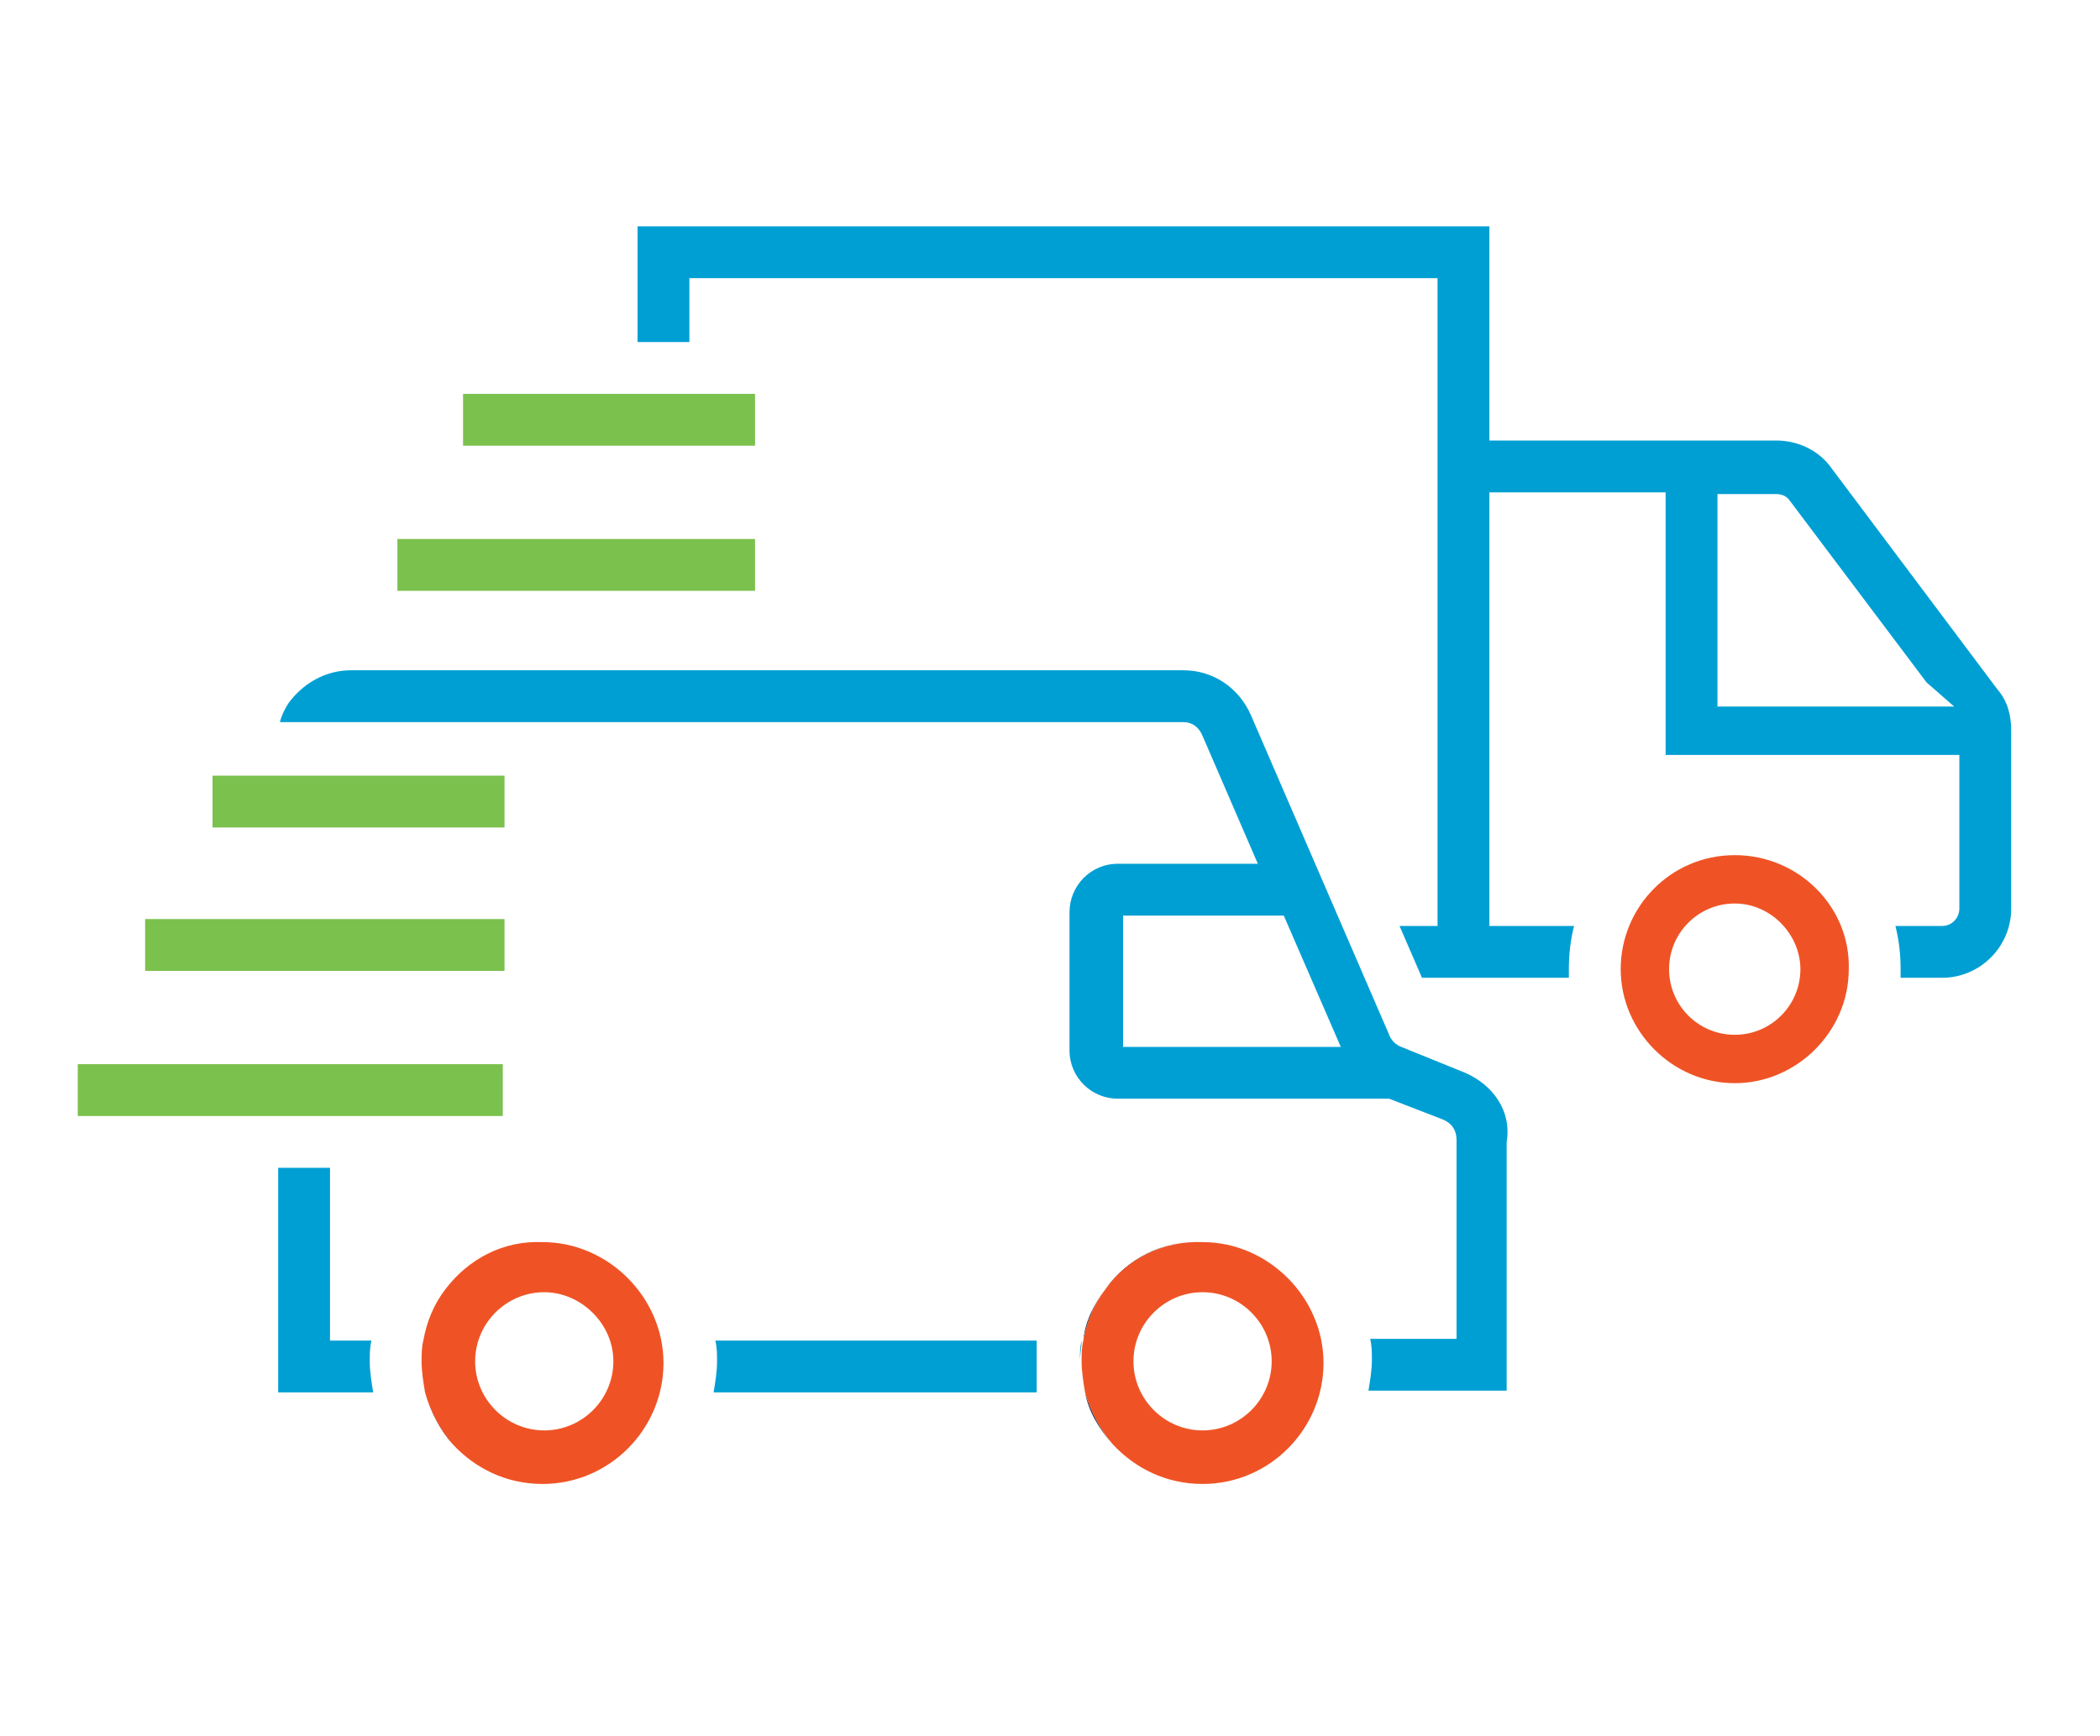 <?xml version="1.0" encoding="UTF-8"?> <svg xmlns="http://www.w3.org/2000/svg" id="Layer_1" viewBox="0 0 121.54 100.5"><defs><style>.cls-1{fill:none;}.cls-2{fill:#ef5325;}.cls-3{fill:#002340;}.cls-4{fill:#7bc14d;}.cls-5{fill:#009fd3;}</style></defs><g id="Artwork"><path class="cls-1" d="M64.4,83.6h0c1.3,1.4,3.1,2.3,5.2,2.3h0c-2.1,0-3.9-.9-5.2-2.3Z"></path><path class="cls-1" d="M16.8,40.8c-.2.3-.4.7-.5,1.1h0c.1-.4.2-.8.5-1.1Z"></path><polygon class="cls-1" points="36.9 34.2 23 34.2 23 31.2 23 31.2 23 34.2 36.9 34.2"></polygon><polygon class="cls-1" points="26.8 22.8 36.9 22.8 36.9 22.8 26.8 22.8 26.8 25.8 26.8 25.8 26.8 22.8"></polygon><path class="cls-1" d="M26.2,83.6h0c1.3,1.4,3.1,2.3,5.2,2.3h0c-2,0-3.9-.9-5.2-2.3Z"></path><path class="cls-5" d="M115.6,39.9l-9.6-12.8c-.7-1-1.9-1.6-3.2-1.6h-16.6v-12.4h-49.3v6.7h3v-3.7h43.3v37.5h-2.2l1.3,3h8.5v-.5c0-.9.1-1.7.3-2.5h-4.9v-25.1h10.2v15.2h17v8.9c0,.5-.4,1-1,1h-2.7c.2.8.3,1.6.3,2.5v.5h2.4c2.2,0,4-1.8,4-4v-10.3c0-.9-.2-1.7-.8-2.4ZM99.4,40.8v-12.2h3.4c.3,0,.6.1.8.4l7.9,10.5,1.6,1.4h-13.7v-.1Z"></path><path class="cls-2" d="M100.4,49.5c-3.7,0-6.6,3-6.6,6.6s3,6.6,6.6,6.6,6.6-3,6.6-6.6c.1-3.6-2.9-6.6-6.6-6.6ZM104.2,56.1c0,2.1-1.7,3.8-3.8,3.8s-3.8-1.7-3.8-3.8,1.7-3.8,3.8-3.8,3.8,1.8,3.8,3.8Z"></path><path class="cls-3" d="M69.6,71.8h0c-2.3,0-4.3,1.1-5.6,2.8h0c1.2-1.7,3.3-2.8,5.6-2.8Z"></path><path class="cls-3" d="M31.4,71.8h0c-2.3,0-4.3,1.1-5.6,2.8h0c1.3-1.7,3.3-2.8,5.6-2.8Z"></path><path class="cls-3" d="M68.6,41.9c.5,0,.9.3,1.1.8l3.2,7.4h0l-3.2-7.4c-.2-.5-.6-.8-1.1-.8H20.3h48.3Z"></path><path class="cls-3" d="M83.7,64.9c.5.2.8.6.8,1.2v11.5h0v-11.5c0-.6-.3-1-.8-1.2l-3.1-1.2h0l3.1,1.2Z"></path><path class="cls-5" d="M84.8,62.1l-3.7-1.5c-.3-.1-.6-.4-.7-.7l-8-18.5c-.7-1.6-2.2-2.6-3.9-2.6H20.3c-1.5,0-2.8.8-3.6,1.9-.2.3-.4.7-.5,1.1h52.3c.5,0,.9.3,1.1.8l3.2,7.4h-8.1c-1.6,0-2.8,1.3-2.8,2.8v8c0,1.6,1.3,2.8,2.8,2.8h15.7l3.1,1.2c.5.2.8.6.8,1.2v11.5h-5c.1.4.1.8.1,1.2,0,.6-.1,1.2-.2,1.8h8v-14.4c.3-1.8-.8-3.3-2.4-4ZM74.2,60.6h-9.2v-7.6h9.3l3.3,7.6h-3.4Z"></path><path class="cls-5" d="M62.5,78.8c0-.4,0-.8.1-1.2h0c0,.4-.1.8-.1,1.2,0,.6.1,1.2.2,1.8h0c-.1-.6-.2-1.2-.2-1.8Z"></path><path class="cls-5" d="M24.4,78.8c0-.4,0-.8.1-1.2h0c-.1.4-.1.8-.1,1.2,0,.6.1,1.2.2,1.8h0c-.1-.6-.2-1.2-.2-1.8Z"></path><path class="cls-5" d="M19.1,77.6v-10h-3v13h5.5c-.1-.6-.2-1.2-.2-1.8,0-.4,0-.8.1-1.2h-2.4Z"></path><path class="cls-3" d="M62.8,80.6h0c.3,1.1.9,2.2,1.6,3h0c-.8-.9-1.4-1.9-1.6-3Z"></path><path class="cls-3" d="M24.6,80.6h0c.3,1.1.9,2.2,1.6,3h0c-.7-.9-1.3-1.9-1.6-3Z"></path><path class="cls-3" d="M64,74.6h0c-.7.9-1.1,1.9-1.3,3h0c.1-1.1.6-2.1,1.3-3Z"></path><path class="cls-3" d="M25.8,74.6h0c-.7.9-1.1,1.9-1.3,3h0c.2-1.1.6-2.1,1.3-3Z"></path><path class="cls-3" d="M69.6,74.8h0c2.2,0,4,1.8,4,4s-1.8,4-4,4h0c2.2,0,4-1.8,4-4s-1.8-4-4-4Z"></path><path class="cls-2" d="M64,74.6c-.7.9-1.1,1.9-1.3,3-.1.4-.1.8-.1,1.2,0,.6.1,1.2.2,1.8.3,1.1.9,2.2,1.6,3,1.3,1.4,3.1,2.3,5.2,2.3,3.9,0,7-3.2,7-7s-3.2-7-7-7c-2.3-.1-4.4,1-5.6,2.7ZM73.6,78.8c0,2.2-1.8,4-4,4h0c-2.2,0-4-1.8-4-4s1.8-4,4-4h0c2.2,0,4,1.8,4,4Z"></path><path class="cls-5" d="M60,80.6v-3h-18.6c.1.4.1.8.1,1.2,0,.6-.1,1.2-.2,1.8h18.7Z"></path><polygon class="cls-4" points="16.1 56.2 16.1 56.2 19.1 56.2 22.1 56.2 29.2 56.2 29.2 53.2 8.4 53.2 8.4 56.2 13.1 56.2 16.1 56.2"></polygon><rect class="cls-4" x="4.5" y="61.6" width="24.6" height="3"></rect><polygon class="cls-4" points="16.1 47.9 16.1 47.9 19.1 47.9 22.1 47.9 29.2 47.9 29.2 44.9 12.3 44.9 12.3 47.9 13.1 47.9 16.1 47.9"></polygon><polygon class="cls-4" points="36.9 34.2 39.9 34.2 43.7 34.2 43.7 31.2 23 31.2 23 34.2 36.9 34.2"></polygon><polygon class="cls-4" points="36.9 22.8 26.8 22.8 26.8 25.8 43.7 25.8 43.7 22.8 39.9 22.8 36.9 22.8"></polygon><path class="cls-3" d="M31.4,74.8h0c2.2,0,4,1.8,4,4s-1.8,4-4,4h0c2.2,0,4-1.8,4-4s-1.8-4-4-4Z"></path><path class="cls-2" d="M25.8,74.6c-.7.9-1.1,1.9-1.3,3-.1.4-.1.8-.1,1.2,0,.6.1,1.2.2,1.8.3,1.1.9,2.2,1.6,3,1.3,1.4,3.1,2.3,5.2,2.3,3.9,0,7-3.2,7-7s-3.2-7-7-7c-2.3-.1-4.3,1-5.6,2.7ZM35.5,78.8c0,2.2-1.8,4-4,4h0c-2.2,0-4-1.8-4-4s1.8-4,4-4h0c2.1,0,4,1.8,4,4Z"></path></g></svg> 